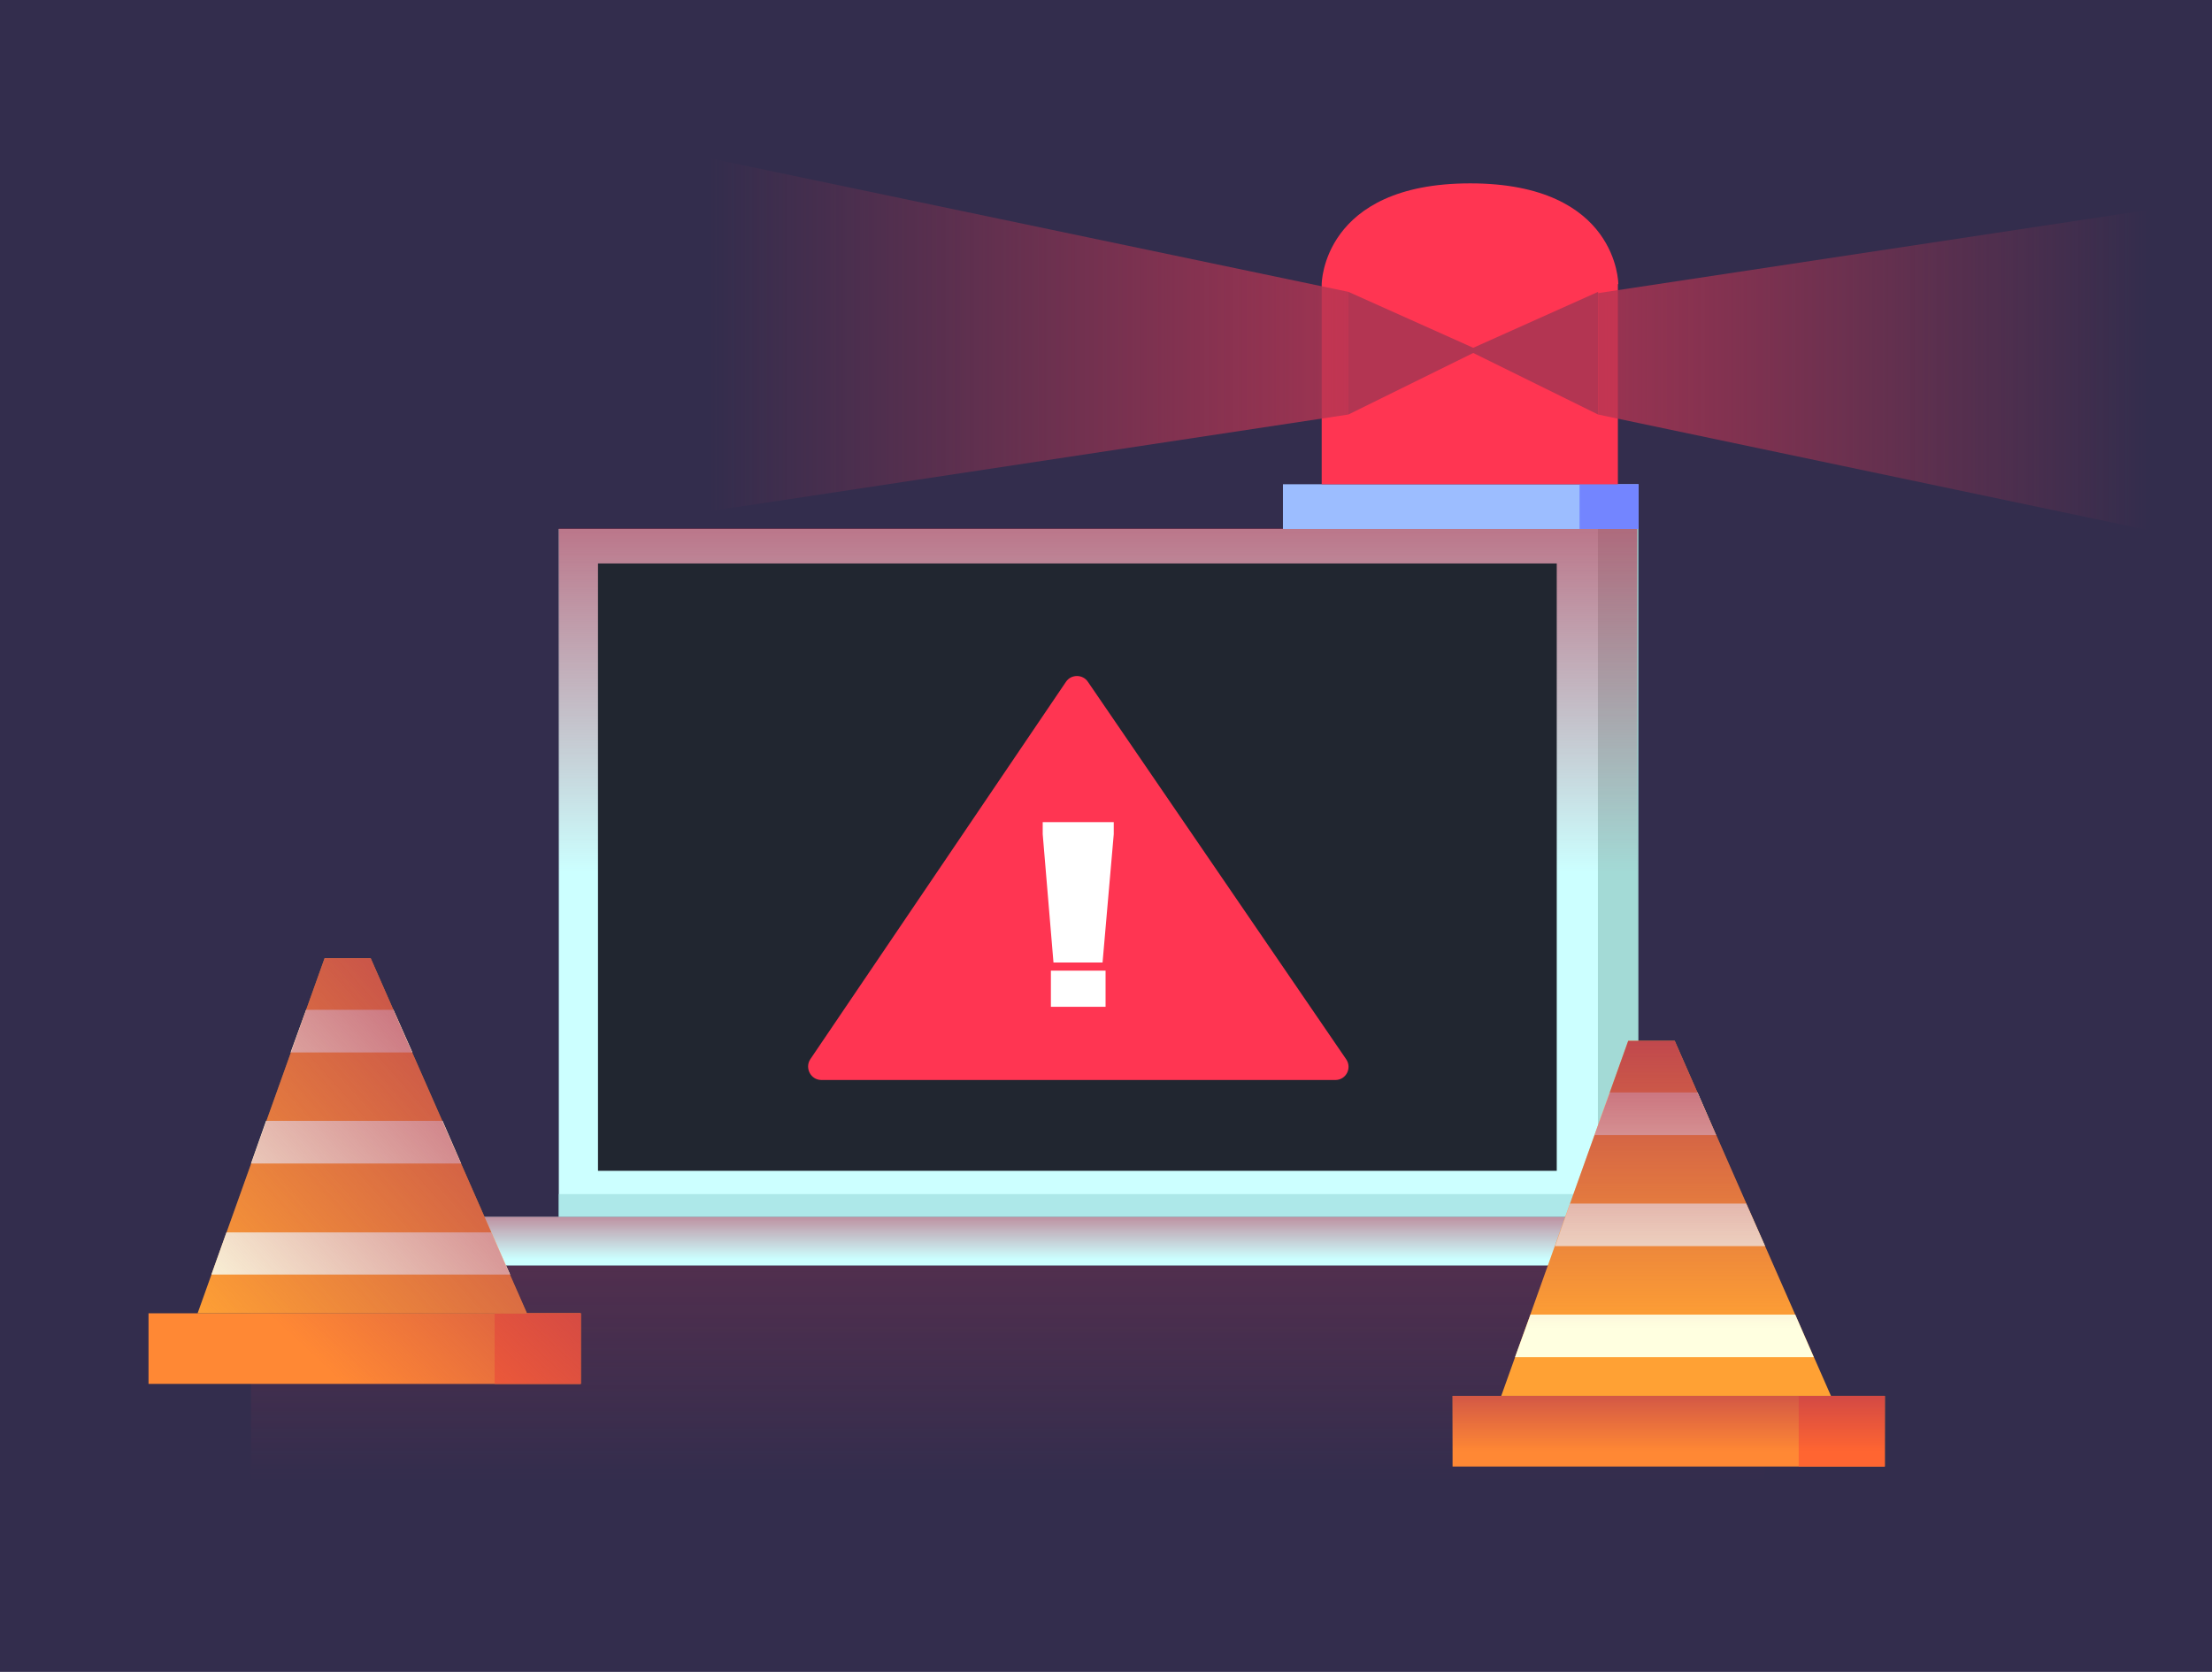 <?xml version="1.0" encoding="utf-8"?>
<!-- Generator: Adobe Illustrator 27.5.0, SVG Export Plug-In . SVG Version: 6.00 Build 0)  -->
<svg version="1.1" id="Layer_1" xmlns="http://www.w3.org/2000/svg" xmlns:xlink="http://www.w3.org/1999/xlink" x="0px" y="0px"
	 width="513.8px" height="388.4px" viewBox="0 0 513.8 388.4" style="enable-background:new 0 0 513.8 388.4;" xml:space="preserve"
	>
<style type="text/css">
	.st0{fill:#332D4D;}
	.st1{opacity:0.87;fill:url(#SVGID_1_);}
	.st2{fill:#CCFFFF;}
	.st3{fill:#A3DAD6;}
	.st4{opacity:0.87;fill:url(#SVGID_00000168822350732074549220000008467781814712318374_);}
	.st5{fill:#212630;}
	.st6{fill:#FF3552;}
	.st7{fill:#FFFFFF;}
	.st8{opacity:0.87;fill:url(#SVGID_00000107559811829932641150000001249378469615248003_);}
	.st9{fill:#92D4D6;}
	.st10{opacity:0.53;fill:#92D4D6;}
	.st11{fill:#9CBDFF;}
	.st12{fill:#7385FF;}
	.st13{fill:#B33552;}
	.st14{opacity:0.87;fill:url(#SVGID_00000148621347813948414120000007844939709693147264_);}
	.st15{opacity:0.87;fill:url(#SVGID_00000177472851781591924540000011524405142814598294_);}
	.st16{fill:#FF8834;}
	.st17{fill:#FF6531;}
	.st18{opacity:0.87;fill:url(#SVGID_00000161614896496280160230000018371715282574505346_);}
	.st19{fill:#FFA134;}
	.st20{fill:#FFFFE0;}
	.st21{opacity:0.87;fill:url(#SVGID_00000045605961518843181040000001962864805917031088_);}
	.st22{opacity:0.87;fill:url(#SVGID_00000183246939201547606830000001741454156439651970_);}
	.st23{opacity:0.87;fill:url(#SVGID_00000146467113439458667720000006269757730170851491_);}
</style>
<rect class="st0" width="513.8" height="388.4"/>
<g>
	<g>
		<g>
			<linearGradient id="SVGID_1_" gradientUnits="userSpaceOnUse" x1="234.136" y1="155.776" x2="234.136" y2="344.301">
				<stop  offset="0" style="stop-color:#B33552"/>
				<stop  offset="1" style="stop-color:#B33552;stop-opacity:0"/>
			</linearGradient>
			<rect x="58.3" y="294" class="st1" width="351.6" height="74.4"/>
			<rect x="129.8" y="122.9" class="st2" width="241.4" height="159.8"/>
			
				<rect x="371.2" y="122.9" transform="matrix(-1 -1.224647e-16 1.224647e-16 -1 751.761 405.584)" class="st3" width="9.4" height="159.8"/>
			
				<linearGradient id="SVGID_00000132766487806904773260000008740316317200885183_" gradientUnits="userSpaceOnUse" x1="255.031" y1="99.909" x2="255.031" y2="202.571">
				<stop  offset="0" style="stop-color:#B33552"/>
				<stop  offset="1" style="stop-color:#B33552;stop-opacity:0"/>
			</linearGradient>
			
				<rect x="129.8" y="122.8" style="opacity:0.87;fill:url(#SVGID_00000132766487806904773260000008740316317200885183_);" width="250.5" height="91.7"/>
			<rect x="138.9" y="130.9" class="st5" width="222.7" height="141.1"/>
			<g>
				<path class="st6" d="M310.2,250.9H190.8c-2.5,0-3.9-2.8-2.6-4.8l59.4-87.7c1.2-1.8,3.9-1.8,5.1,0l60,87.7
					C314.1,248.2,312.6,250.9,310.2,250.9z"/>
				<g>
					<g>
						<path class="st7" d="M242.2,193.8V191h16.5v2.8l-2.6,29.8h-11.4L242.2,193.8z M244.1,225.5h12.7v8.4h-12.7V225.5z"/>
					</g>
				</g>
			</g>
		</g>
		<g>
			<rect x="84.7" y="282.7" class="st2" width="286.5" height="11.3"/>
			
				<linearGradient id="SVGID_00000095314960810117222960000011052082319186424999_" gradientUnits="userSpaceOnUse" x1="227.945" y1="276.855" x2="227.945" y2="292.475">
				<stop  offset="0" style="stop-color:#B33552"/>
				<stop  offset="1" style="stop-color:#B33552;stop-opacity:0"/>
			</linearGradient>
			
				<rect x="84.7" y="282.7" style="opacity:0.87;fill:url(#SVGID_00000095314960810117222960000011052082319186424999_);" width="286.5" height="11.3"/>
			
				<rect x="371.2" y="282.7" transform="matrix(-1 -1.224647e-16 1.224647e-16 -1 751.761 576.709)" class="st9" width="9.4" height="11.3"/>
		</g>
		<rect x="129.7" y="277.4" class="st10" width="250.8" height="5.3"/>
	</g>
	<g>
		<rect x="298" y="112.5" class="st11" width="82.6" height="10.4"/>
		<rect x="366.9" y="112.5" class="st12" width="13.7" height="10.4"/>
		<path class="st6" d="M375.9,66c0,0,0-23.4-34.4-23.4S307,66,307,66v46.5h68.8V66z"/>
		<polygon class="st13" points="371.2,96.3 342.2,82 313.2,96.3 313.2,67.8 342.2,80.8 371.2,67.8 		"/>
	</g>
	<g>
		
			<linearGradient id="SVGID_00000047043772162645807260000017878901473525469824_" gradientUnits="userSpaceOnUse" x1="318.368" y1="75.448" x2="164.676" y2="75.448">
			<stop  offset="0" style="stop-color:#B33552"/>
			<stop  offset="1" style="stop-color:#B33552;stop-opacity:0"/>
		</linearGradient>
		<polygon style="opacity:0.87;fill:url(#SVGID_00000047043772162645807260000017878901473525469824_);" points="313.2,96.3 
			84.7,130.9 84.7,20 313.2,67.8 		"/>
		
			<linearGradient id="SVGID_00000168091969602594224340000012135041632676693432_" gradientUnits="userSpaceOnUse" x1="361.464" y1="86.224" x2="498.915" y2="86.224">
			<stop  offset="0" style="stop-color:#B33552"/>
			<stop  offset="1" style="stop-color:#B33552;stop-opacity:0"/>
		</linearGradient>
		<polygon style="opacity:0.87;fill:url(#SVGID_00000168091969602594224340000012135041632676693432_);" points="507.3,47.5 
			371.2,68.1 371.2,96.3 507.3,124.9 		"/>
	</g>
	<g>
		<rect x="34.5" y="305.1" class="st16" width="100.4" height="16.4"/>
		<rect x="114.9" y="305.1" class="st17" width="20" height="16.4"/>
		
			<linearGradient id="SVGID_00000021838765223115444160000001155091105939011765_" gradientUnits="userSpaceOnUse" x1="131.613" y1="262.738" x2="78.392" y2="320.105">
			<stop  offset="0" style="stop-color:#B33552"/>
			<stop  offset="1" style="stop-color:#B33552;stop-opacity:0"/>
		</linearGradient>
		
			<rect x="34.5" y="305.1" style="opacity:0.87;fill:url(#SVGID_00000021838765223115444160000001155091105939011765_);" width="100.4" height="16.4"/>
		<polygon class="st19" points="86.1,222.6 75.4,222.6 45.9,305.1 122.4,305.1 		"/>
		<g>
			<polygon class="st20" points="67.5,244.5 95.8,244.5 91.4,234.6 71.1,234.6 			"/>
			<polygon class="st20" points="107.1,270.3 102.8,260.4 61.8,260.4 58.3,270.3 			"/>
			<polygon class="st20" points="118.5,296.1 114.1,286.3 52.6,286.3 49.1,296.1 			"/>
			
				<linearGradient id="SVGID_00000057843641385544303210000014429548887661069232_" gradientUnits="userSpaceOnUse" x1="128.204" y1="237.689" x2="47.391" y2="309.844">
				<stop  offset="0" style="stop-color:#B33552"/>
				<stop  offset="1" style="stop-color:#B33552;stop-opacity:0"/>
			</linearGradient>
			<polygon style="opacity:0.87;fill:url(#SVGID_00000057843641385544303210000014429548887661069232_);" points="86.1,222.6 
				75.4,222.6 45.9,305.1 122.4,305.1 			"/>
		</g>
	</g>
	<g>
		<rect x="337.4" y="324.3" class="st16" width="100.4" height="16.4"/>
		<rect x="417.8" y="324.3" class="st17" width="20" height="16.4"/>
		
			<linearGradient id="SVGID_00000131336699205243444950000014568065963479630472_" gradientUnits="userSpaceOnUse" x1="387.54" y1="317.906" x2="387.54" y2="337.271">
			<stop  offset="0" style="stop-color:#B33552"/>
			<stop  offset="1" style="stop-color:#B33552;stop-opacity:0"/>
		</linearGradient>
		
			<rect x="337.4" y="324.3" style="opacity:0.87;fill:url(#SVGID_00000131336699205243444950000014568065963479630472_);" width="100.4" height="16.4"/>
		<polygon class="st19" points="389,241.8 378.2,241.8 348.7,324.3 425.3,324.3 		"/>
		<g>
			<polygon class="st20" points="370.4,263.7 398.6,263.7 394.3,253.8 373.9,253.8 			"/>
			<polygon class="st20" points="410,289.5 405.6,279.6 364.7,279.6 361.2,289.5 			"/>
			<polygon class="st20" points="421.3,315.3 417,305.4 355.5,305.4 351.9,315.3 			"/>
			
				<linearGradient id="SVGID_00000124852099057609139320000012822651074322894745_" gradientUnits="userSpaceOnUse" x1="386.999" y1="238.088" x2="386.999" y2="308.57">
				<stop  offset="0" style="stop-color:#B33552"/>
				<stop  offset="1" style="stop-color:#B33552;stop-opacity:0"/>
			</linearGradient>
			<polygon style="opacity:0.87;fill:url(#SVGID_00000124852099057609139320000012822651074322894745_);" points="389,241.8 
				378.2,241.8 348.7,324.3 425.3,324.3 			"/>
		</g>
	</g>
</g>
</svg>

